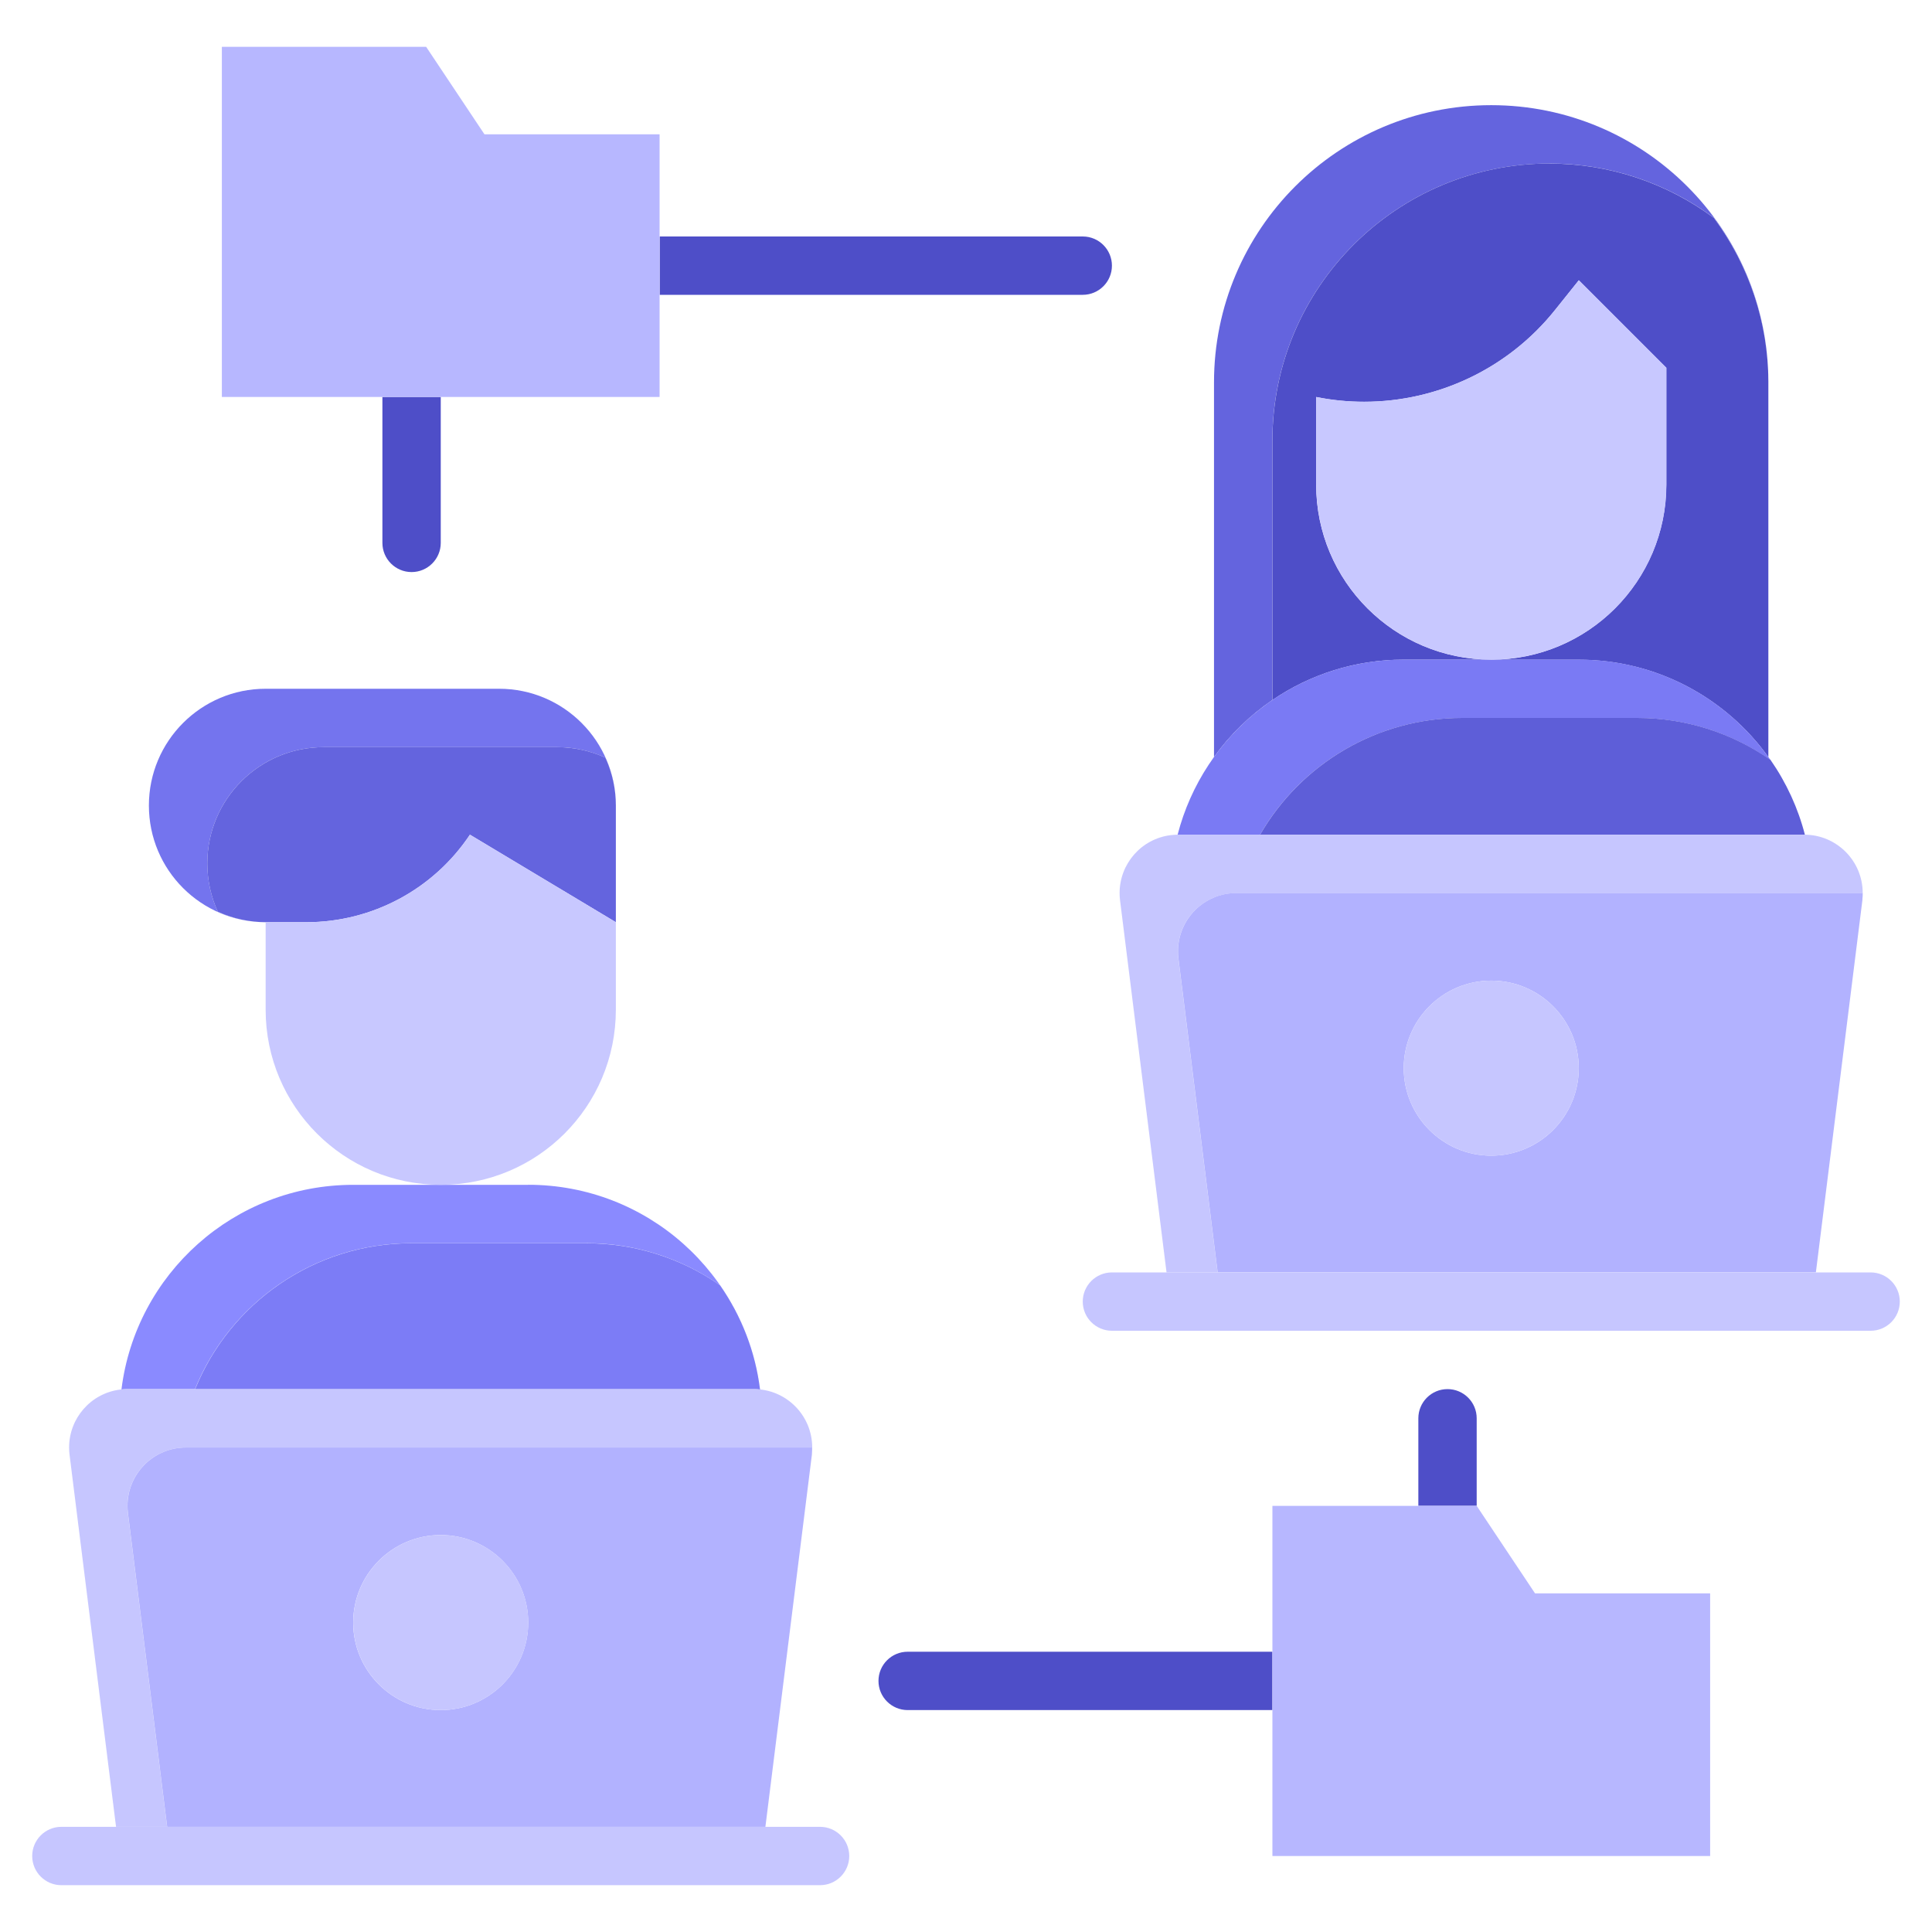 <?xml version="1.0" encoding="UTF-8"?>
<svg id="Layer_2" data-name="Layer 2" xmlns="http://www.w3.org/2000/svg" xmlns:xlink="http://www.w3.org/1999/xlink" viewBox="0 0 300 300">
  <defs>
    <style>
      .cls-1 {
        fill: #8a8aff;
      }

      .cls-2 {
        fill: #b2b2ff;
      }

      .cls-3 {
        fill: #4e4ec8;
      }

      .cls-4 {
        fill: #7c7cf6;
      }

      .cls-5 {
        fill: #c8c8ff;
      }

      .cls-6 {
        fill: none;
      }

      .cls-7 {
        fill: #efc599;
      }

      .cls-8 {
        fill: #7a7af4;
      }

      .cls-9 {
        fill: #c6c6ff;
      }

      .cls-10 {
        fill: #b7b7ff;
      }

      .cls-11 {
        fill: #7474ee;
      }

      .cls-12 {
        fill: #5e5ed8;
      }

      .cls-13 {
        fill: #6464de;
      }

      .cls-14 {
        clip-path: url(#clippath);
      }
    </style>
    <clipPath id="clippath">
      <rect class="cls-6" width="300" height="300"/>
    </clipPath>
  </defs>
  <g id="Layer_1-2" data-name="Layer 1">
    <g class="cls-14">
      <path class="cls-7" d="M41.25,143.2h0v13.59c0,15.02,12.17,27.19,27.19,27.19h0c15.02,0,27.19-12.17,27.19-27.19h0c0,15.02-12.17,27.19-27.19,27.19s-27.19-12.17-27.19-27.19v-13.59"/>
      <path class="cls-3" d="M168.13,36.72h-65.7v9.06h65.7c2.5,0,4.53-2.03,4.53-4.53s-2.03-4.53-4.53-4.53"/>
      <path class="cls-3" d="M68.44,61.64h-9.06v22.66c0,2.5,2.03,4.53,4.53,4.53s4.53-2.03,4.53-4.53v-22.66"/>
      <path class="cls-3" d="M224.77,215.7c-2.5,0-4.53,2.03-4.53,4.53v13.59h9.06v-13.59c0-2.5-2.03-4.53-4.53-4.53"/>
      <path class="cls-3" d="M197.58,256.48h-56.64c-2.5,0-4.53,2.03-4.53,4.53s2.03,4.53,4.53,4.53h56.64v-9.06"/>
      <polyline class="cls-10" points="66.17 7.27 34.45 7.27 34.45 61.64 102.42 61.64 102.42 45.78 102.42 36.72 102.42 20.86 75.23 20.86 66.17 7.27"/>
      <polyline class="cls-10" points="229.3 233.83 229.3 233.83 220.23 233.83 197.58 233.83 197.58 288.2 265.55 288.2 265.55 247.42 238.36 247.42 229.3 233.83"/>
      <path class="cls-11" d="M77.5,106.95h-36.25c-10.01,0-18.13,8.11-18.13,18.13s8.11,18.12,18.13,18.12c-2.57,0-5.1-.56-7.43-1.63-1.07-2.35-1.63-4.91-1.63-7.49,0-.02,0-.04,0-.06.03-9.96,8.11-18,18.06-18,.02,0,.04,0,.06,0h36.25c2.56,0,5.1.56,7.43,1.63,1.07,2.33,1.62,4.87,1.63,7.43,0-10.01-8.11-18.13-18.12-18.13"/>
      <path class="cls-13" d="M50.25,116.02c-9.95,0-18.03,8.05-18.06,18,0,.02,0,.04,0,.06,0,2.59.56,5.14,1.63,7.49,2.33,1.07,4.87,1.62,7.43,1.63h6.32c10.21,0,19.74-5.1,25.4-13.59l22.66,13.59v-18.12c0-2.57-.56-5.1-1.63-7.43-2.33-1.07-4.87-1.62-7.43-1.63h-36.25s-.04,0-.06,0"/>
      <path class="cls-1" d="M82.03,183.98h-27.19c-18.5,0-33.77,13.86-35.98,31.77.31-.03.62-.05.93-.05h10.49c5.38-13.28,18.4-22.66,33.61-22.66h27.19s.02,0,.03,0c7.39,0,14.6,2.27,20.65,6.5,3.38,4.83,5.5,10.4,6.23,16.2,0,0,0,0,0,0-2.21-17.9-17.47-31.77-35.98-31.77"/>
      <path class="cls-5" d="M72.97,129.61c-5.66,8.49-15.19,13.59-25.4,13.59h-6.32v13.59c0,15.02,12.17,27.19,27.19,27.19s27.19-12.17,27.19-27.19v-13.59l-22.66-13.59"/>
      <path class="cls-4" d="M91.13,193.05s-.02,0-.03,0h-27.19c-15.21,0-28.24,9.37-33.61,22.66h86.79c.31,0,.62.02.93.05-.72-5.8-2.85-11.37-6.23-16.2-6.06-4.23-13.27-6.5-20.65-6.5"/>
      <path class="cls-13" d="M231.56,16.33c-23.77,0-43.05,19.27-43.05,43.05v58.16c2.48-3.45,5.55-6.44,9.06-8.84v-40.26h0c0-23.77,19.27-43.05,43.05-43.05h0c9.2,0,18.15,2.96,25.53,8.45,5.46,7.35,8.43,16.26,8.45,25.42-.06-23.72-19.31-42.93-43.05-42.93"/>
      <path class="cls-13" d="M274.61,59.28s0,.06,0,.1c0-.03,0-.06,0-.1"/>
      <path class="cls-3" d="M240.63,25.39h0c-23.77,0-43.05,19.27-43.05,43.05v40.26c5.81-3.96,12.83-6.27,20.39-6.27h13.59c-15.02,0-27.19-12.17-27.19-27.19v-13.59h0c2.48.5,4.97.74,7.45.74,11.4,0,22.36-5.14,29.64-14.25l3.69-4.61,13.59,13.59v18.13h0c0,15.02-12.17,27.19-27.19,27.19h13.59c12.13,0,22.87,5.96,29.45,15.11v-58.16s0-.06,0-.1c0,0,0-.01,0-.02-.02-9.16-2.99-18.07-8.45-25.42-7.38-5.49-16.33-8.45-25.53-8.45"/>
      <path class="cls-8" d="M245.16,102.42h-27.19c-16.89,0-31.08,11.55-35.11,27.19.02,0,.04,0,.06,0h12.74c6.34-11,18.19-18.12,31.36-18.12h27.19s.02,0,.03,0c7.39,0,14.6,2.27,20.65,6.5,2.48,3.54,4.28,7.48,5.35,11.62,0,0,0,0,0,0-4.02-15.63-18.22-27.19-35.11-27.19"/>
      <path class="cls-12" d="M254.25,111.48s-.02,0-.03,0h-27.19c-13.18,0-25.02,7.13-31.36,18.12h84.54s.04,0,.05,0c-1.07-4.14-2.88-8.08-5.35-11.62-6.06-4.23-13.27-6.5-20.65-6.5"/>
      <path class="cls-5" d="M245.16,43.52l-3.69,4.61c-7.28,9.11-18.25,14.25-29.64,14.25-2.47,0-4.96-.24-7.45-.74v13.59c0,15.02,12.17,27.19,27.19,27.19s27.19-12.17,27.19-27.19v-18.13l-13.59-13.59"/>
      <path class="cls-9" d="M280.2,129.61h-97.28c-.38,0-.75.02-1.13.07-4.59.57-7.94,4.48-7.94,8.99,0,.37.02.75.07,1.13l7.22,57.78h7.93l-6.09-48.72c-.05-.37-.07-.75-.07-1.12h0c0-5.01,4.05-9.06,9.06-9.06h97.23c0,.14,0,.28,0,.42,0,.23,0,.47-.03.7.05-.37.07-.75.07-1.13,0-5-4.06-9.06-9.06-9.06"/>
      <path class="cls-2" d="M217.97,165.86h0c0-7.51,6.09-13.59,13.59-13.59s13.59,6.09,13.59,13.59h0c0,7.51-6.09,13.59-13.59,13.59s-13.59-6.09-13.59-13.59h0M289.21,138.67h-97.23c-5.01,0-9.06,4.06-9.06,9.06,0,.37.02.75.07,1.12l6.09,48.72h92.89l7.22-57.78c.02-.23.03-.47.03-.7,0-.14,0-.28,0-.42"/>
      <path class="cls-9" d="M231.56,152.27c-7.51,0-13.59,6.09-13.59,13.59s6.09,13.59,13.59,13.59,13.59-6.09,13.59-13.59-6.09-13.59-13.59-13.59"/>
      <path class="cls-9" d="M290.47,197.58h-117.81c-2.5,0-4.53,2.03-4.53,4.53s2.03,4.53,4.53,4.53h117.81c2.5,0,4.53-2.03,4.53-4.53s-2.03-4.53-4.53-4.53"/>
      <path class="cls-9" d="M117.08,215.7H19.8c-.38,0-.75.02-1.13.07-4.59.57-7.94,4.48-7.94,8.99,0,.37.02.75.07,1.13l7.22,57.78h7.93l-6.09-48.72c-.05-.37-.07-.75-.07-1.12h0c0-5.01,4.05-9.06,9.06-9.06h97.23c0,.14,0,.28,0,.42,0,.23,0,.47-.03.7.05-.37.07-.75.07-1.13,0-5-4.06-9.06-9.06-9.06"/>
      <path class="cls-2" d="M54.84,251.95h0c0-7.51,6.09-13.59,13.59-13.59s13.59,6.09,13.59,13.59h0c0,7.51-6.09,13.59-13.59,13.59s-13.59-6.09-13.59-13.59h0M126.09,224.77H28.86c-5.01,0-9.06,4.06-9.06,9.06,0,.37.02.75.07,1.12l6.09,48.72h92.89l7.22-57.78c.02-.23.03-.47.03-.7,0-.14,0-.28,0-.42"/>
      <path class="cls-9" d="M68.44,238.36c-7.51,0-13.59,6.09-13.59,13.59s6.09,13.59,13.59,13.59,13.59-6.09,13.59-13.59-6.09-13.59-13.59-13.59"/>
      <path class="cls-9" d="M127.34,283.67H9.53c-2.5,0-4.53,2.03-4.53,4.53s2.03,4.53,4.53,4.53h117.81c2.5,0,4.53-2.03,4.53-4.53s-2.03-4.53-4.53-4.53"/>
    </g>
  </g>
</svg>